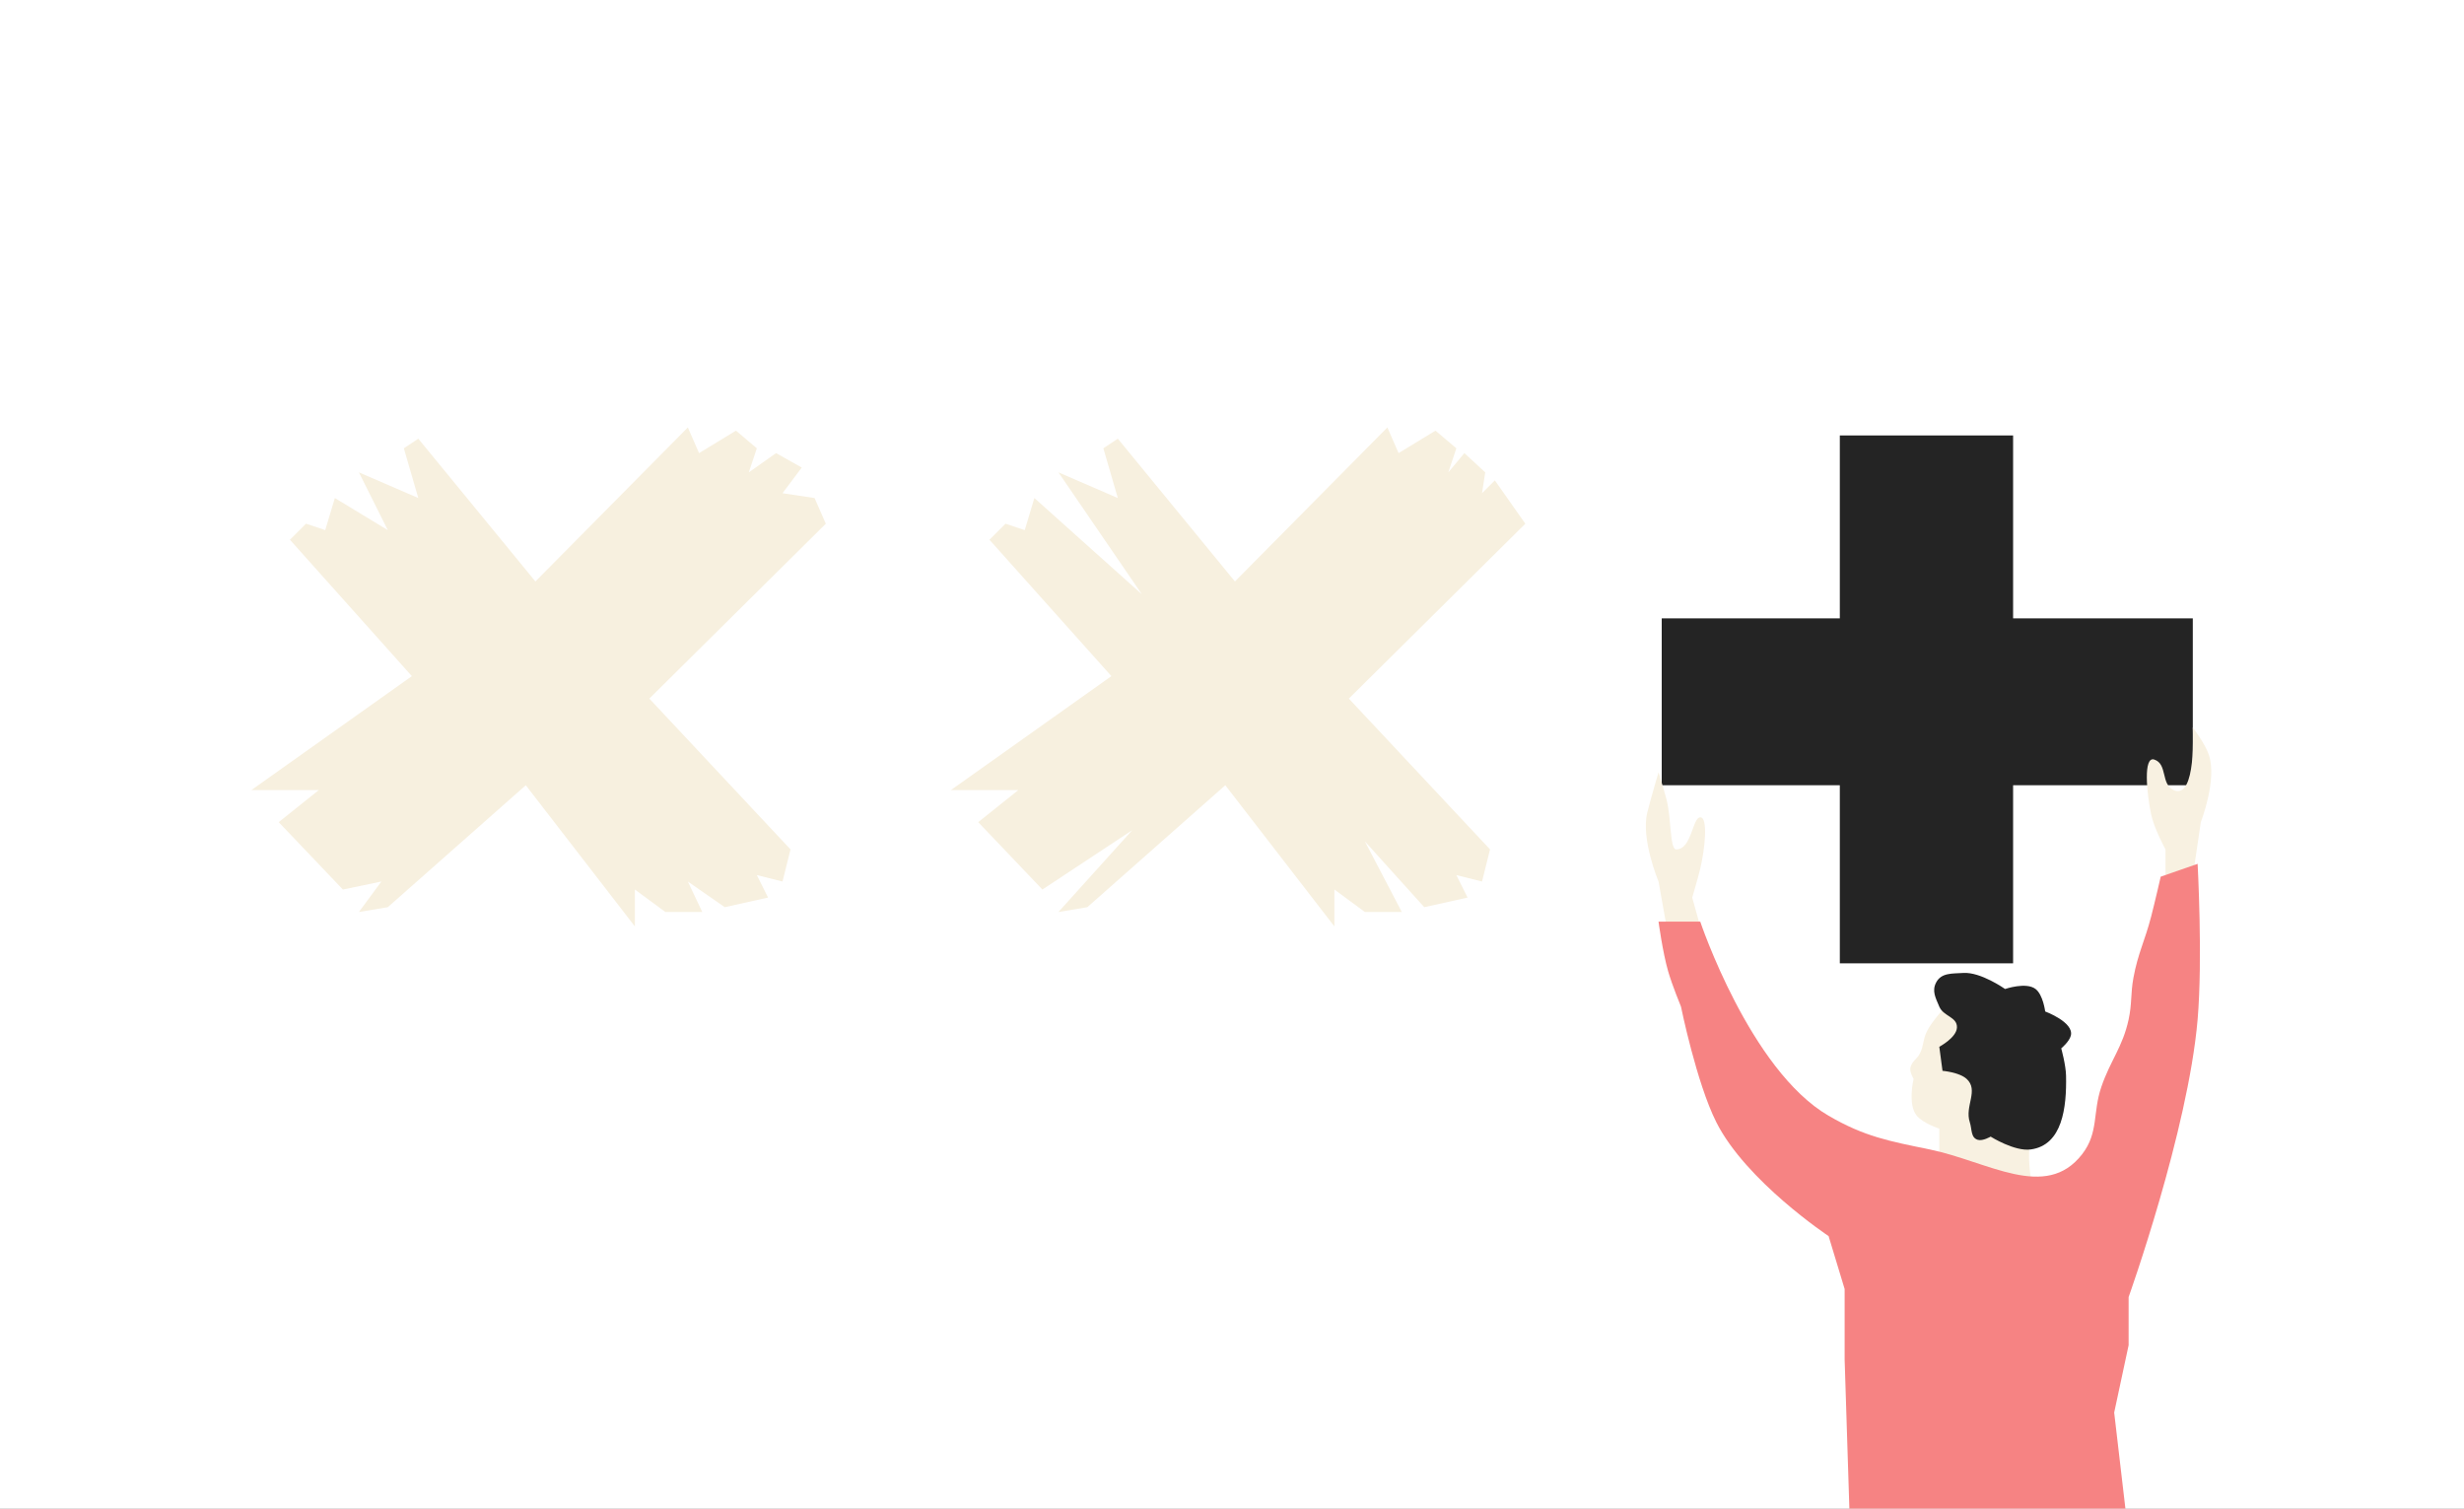 <?xml version="1.0" encoding="UTF-8"?> <svg xmlns="http://www.w3.org/2000/svg" width="490" height="300" viewBox="0 0 490 300" fill="none"><rect x="0" y="0" width="490" height="300" fill="#808080" stroke="none"/> <g clip-path="url(#clip0_4516:1736)"> <rect width="490" height="300" fill="white"></rect> <path d="M60.848 104.144L57.657 107.334L81.906 134.455L50 157.108H63.401L55.424 163.49L68.187 176.89L75.844 175.295L71.377 181.357L77.12 180.4L104.56 156.151L126.256 184.229V176.89L132.318 181.357H139.657L136.785 175.295L144.124 180.4L152.739 178.486L150.505 174.019L155.61 175.295L157.205 168.914L129.128 138.922L164.225 104.144L161.991 99.039L155.61 98.082L159.439 92.977L154.334 90.105L148.91 93.934L150.505 89.148L146.357 85.638L139.019 90.105L136.785 85L106.474 115.63L83.183 87.233L80.311 89.148L83.183 99.039L71.377 93.934L77.12 105.42L66.591 99.039L64.677 105.42L60.848 104.144Z" fill="#F7F0DF"></path> <path d="M199.958 104.144L196.767 107.334L221.016 134.455L189.109 157.108H202.51L194.533 163.49L207.296 176.89L225.164 165.085L210.487 181.357L216.23 180.4L243.669 156.151L265.366 184.229V176.89L271.428 181.357H278.766L271.428 167.318L283.233 180.4L291.848 178.486L289.614 174.019L294.72 175.295L296.315 168.914L268.237 138.922L303.334 104.144L297.272 95.529L294.72 98.082L295.358 93.934L291.21 90.105L288.019 93.934L289.614 89.148L285.467 85.638L278.128 90.105L275.895 85L245.584 115.63L222.292 87.233L219.42 89.148L222.292 99.039L210.487 93.934L227.078 118.183L205.701 99.039L203.786 105.42L199.958 104.144Z" fill="#F7F0DF"></path> <path d="M400.332 86.594H365.873V122.967H330.457V156.15H365.873V191.566H400.332V156.15H436.067V122.967H400.332V86.594Z" fill="#242424"></path> <path d="M336.522 178.485L338.117 184.228H331.417L329.821 175.294C329.821 175.294 326.277 166.842 327.588 161.574C328.368 158.437 329.821 153.598 329.821 153.598C329.821 153.598 330.866 156.883 331.417 159.022C332.397 162.832 332.055 168.913 333.331 168.913C336.446 168.913 336.522 162.581 338.117 162.531C339.712 162.482 339.044 168.864 338.117 172.741C337.686 174.543 336.522 178.485 336.522 178.485Z" fill="#F8F1E1"></path> <path d="M430.64 168.913V175.294L436.064 174.337L437.66 163.489C437.66 163.489 440.956 155.076 439.255 150.088C438.462 147.762 436.064 144.664 436.064 144.664C436.064 144.664 436.857 159.227 432.236 157.108C429.69 155.94 431.069 151.914 428.407 151.045C426.174 150.317 426.904 157.739 427.769 161.894C428.372 164.793 430.64 168.913 430.64 168.913Z" fill="#F8F1E1"></path> <path d="M383.1 205.287C384.226 202.87 387.248 199.863 387.248 199.863L404.796 219.645C404.796 219.645 403.336 226.427 403.52 230.812C403.578 232.188 403.839 234.322 403.839 234.322L385.652 232.727V224.431C385.652 224.431 382.476 223.418 381.186 221.879C379.317 219.65 380.547 214.54 380.547 214.54C380.547 214.54 379.711 213.156 379.909 212.307C380.216 210.994 381.225 210.643 381.824 209.435C382.576 207.916 382.385 206.824 383.1 205.287Z" fill="#F8F1E1"></path> <path d="M390.442 193.479C388.2 193.625 386.052 193.4 385.018 195.394C384.149 197.067 384.921 198.443 385.656 200.18C386.482 202.134 389.25 202.207 389.165 204.328C389.085 206.354 385.656 208.156 385.656 208.156L386.294 212.942C386.294 212.942 389.62 213.215 391.08 214.538C393.58 216.803 390.662 219.948 391.718 223.152C392.189 224.582 391.872 226.226 393.313 226.662C394.297 226.959 395.866 226.024 395.866 226.024C395.866 226.024 400.602 229.017 403.842 228.576C410.138 227.721 410.998 220.252 410.862 213.899C410.816 211.749 409.905 208.475 409.905 208.475C409.905 208.475 411.528 207.134 411.819 205.923C412.458 203.266 406.714 201.137 406.714 201.137C406.714 201.137 406.304 197.827 404.8 196.67C402.923 195.227 398.737 196.67 398.737 196.67C398.737 196.67 393.905 193.254 390.442 193.479Z" fill="#242424"></path> <path d="M338.116 183.268H329.82C329.82 183.268 330.641 189.379 331.735 193.159C332.546 195.96 334.287 200.178 334.287 200.178C334.287 200.178 337.37 215.319 341.307 223.151C347.203 234.88 363.641 245.804 363.641 245.804L366.832 256.333V270.372L368.108 310.574L409.267 315.998L423.306 305.469L420.434 280.901L423.306 267.5V257.928C423.306 257.928 435.125 224.861 437.026 202.73C438.06 190.688 437.026 171.781 437.026 171.781L429.687 174.334C429.687 174.334 428.577 179.209 427.773 182.31C426.535 187.082 425.152 189.586 424.263 194.435C423.675 197.642 423.997 199.543 423.306 202.73C422.11 208.248 419.714 210.791 417.882 216.131C416.116 221.279 417.388 225.23 414.053 229.532C406.798 238.892 395.343 230.957 383.742 228.575C375.637 226.91 370.795 226.032 363.641 221.874C348.014 212.792 338.116 183.268 338.116 183.268Z" fill="#F68383"></path> </g> <defs> <clipPath id="clip0_4516:1736"> <rect width="490" height="300" fill="white"></rect> </clipPath> </defs> </svg> 
